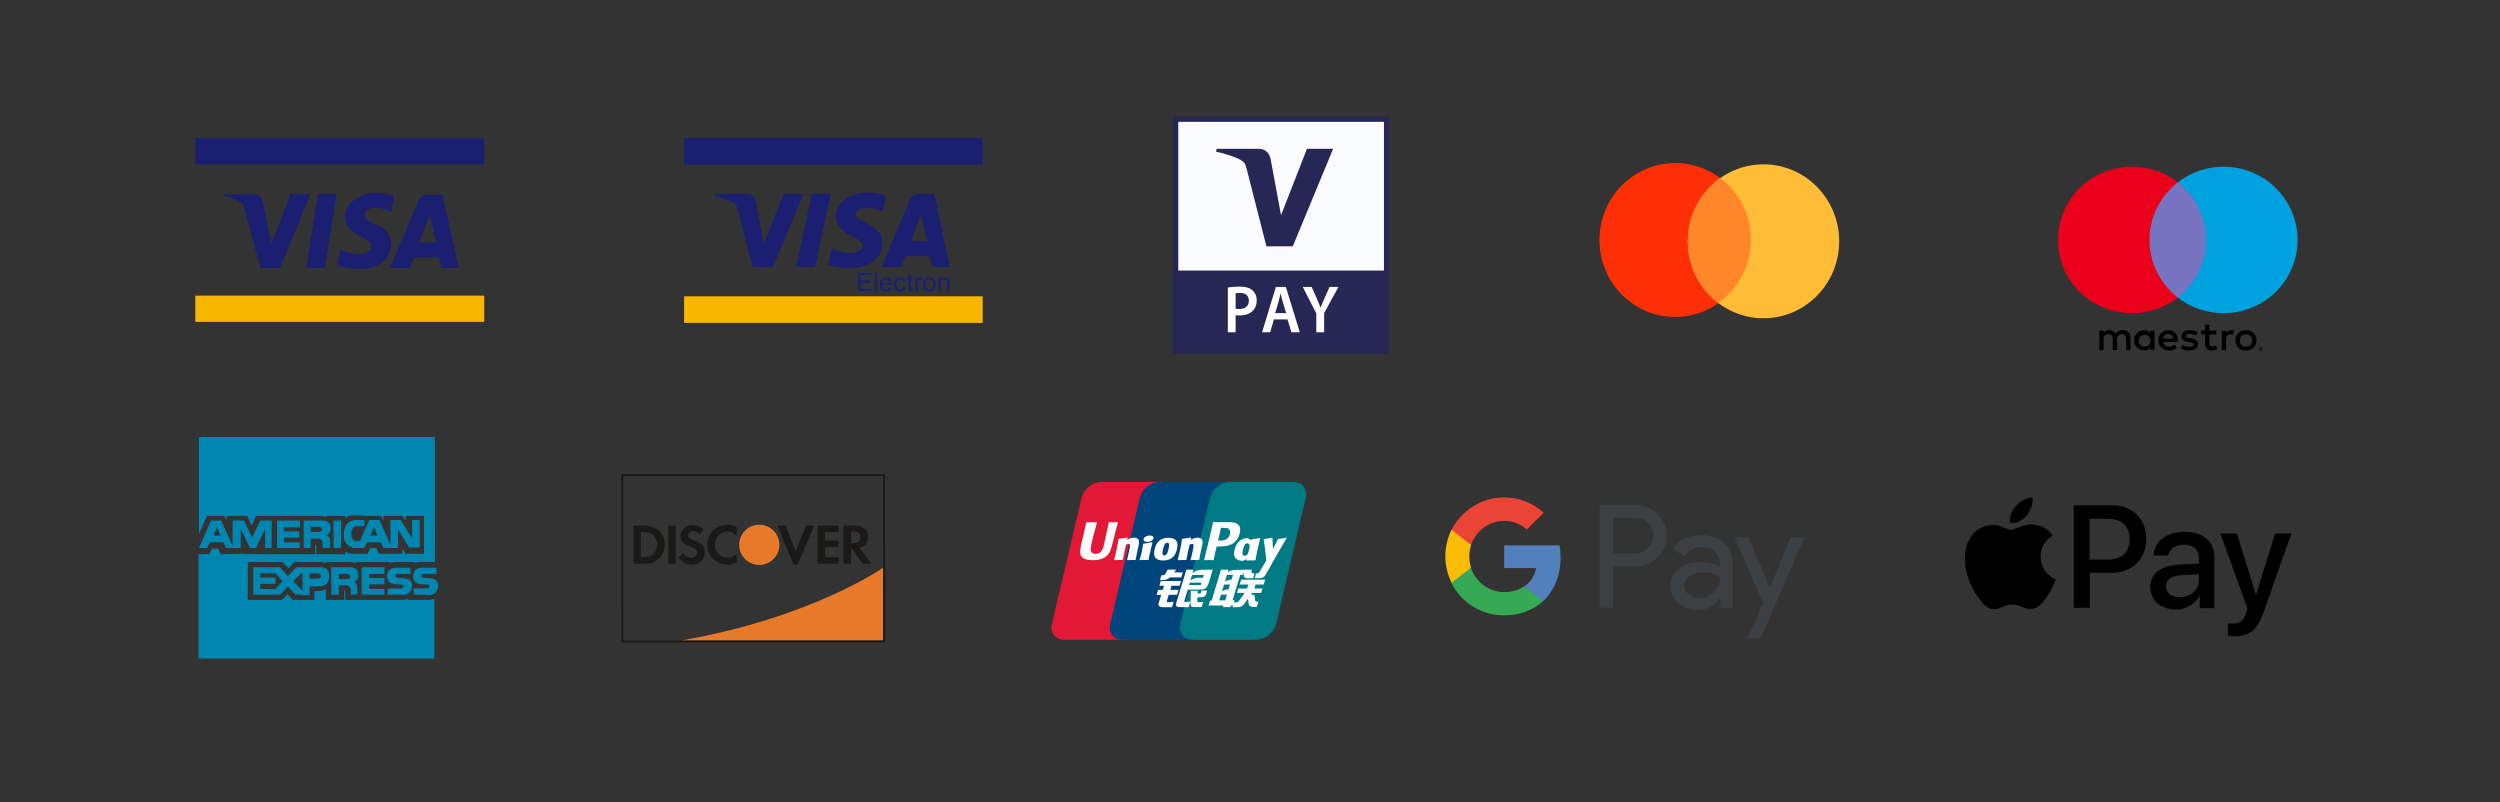 <?xml version="1.0" encoding="UTF-8"?>
<!DOCTYPE svg PUBLIC "-//W3C//DTD SVG 1.1//EN" "http://www.w3.org/Graphics/SVG/1.1/DTD/svg11.dtd">
<svg version="1.1" xmlns="http://www.w3.org/2000/svg" xmlns:xlink="http://www.w3.org/1999/xlink" x="0" y="0" width="960" height="308" viewBox="0, 0, 960, 308">
  <rect x="0" y="0" width="960" height="308" fill="#333333" stroke="none"/>
  <g id="Ebene_1">
    <path d="M262.683,113.778 L377.354,113.778 L377.354,124 L262.683,124 L262.683,113.778 z" fill="#F8B600"/>
    <path d="M262.683,53 L377.354,53 L377.354,63.218 L262.683,63.218 L262.683,53 z M308.583,74.48 L296.738,102.577 L289.012,102.577 L283.182,80.152 C282.829,78.776 282.522,78.269 281.447,77.686 C279.689,76.737 276.784,75.849 274.231,75.296 L274.408,74.48 L286.844,74.48 C288.433,74.48 289.856,75.531 290.221,77.342 L293.299,93.603 L300.903,74.48 L308.583,74.48 z M338.865,93.403 C338.896,85.991 328.552,85.575 328.621,82.266 C328.644,81.26 329.608,80.186 331.723,79.914 C332.77,79.778 335.657,79.668 338.931,81.169 L340.213,75.209 C338.026,74.396 335.71,73.976 333.373,73.969 C326.146,73.969 321.064,77.785 321.022,83.253 C320.976,87.299 324.653,89.553 327.42,90.903 C330.272,92.28 331.227,93.161 331.212,94.394 C331.193,96.277 328.936,97.113 326.837,97.143 C323.164,97.2 321.03,96.156 319.333,95.365 L318.005,101.529 C319.717,102.305 322.868,102.982 326.13,103.016 C333.814,103.016 338.838,99.245 338.861,93.403 L338.865,93.403 z M357.948,102.577 L364.703,102.577 L358.8,74.48 L352.567,74.48 C351.197,74.469 349.96,75.287 349.451,76.541 L338.482,102.577 L346.158,102.577 L347.685,98.379 L357.062,98.379 L357.945,102.577 L357.948,102.577 z M349.789,92.624 L353.634,82.073 L355.849,92.624 L349.785,92.624 L349.789,92.624 z M319.03,74.48 L312.985,102.577 L305.673,102.577 L311.718,74.48 L319.03,74.48 z M329.431,104.744 L334.666,104.744 L334.666,105.602 L330.379,105.602 L330.379,107.731 L334.344,107.731 L334.344,108.541 L330.379,108.541 L330.379,110.919 L334.739,110.919 L334.739,111.751 L329.431,111.751 L329.431,104.744 z M335.918,104.744 L336.8,104.744 L336.8,111.751 L335.918,111.751 L335.918,104.744 z M341.379,106.786 C341.725,106.952 341.993,107.172 342.174,107.444 C342.356,107.715 342.476,108.022 342.527,108.344 C342.577,108.582 342.604,108.957 342.604,109.471 L338.766,109.471 C338.76,109.915 338.892,110.351 339.146,110.719 C339.38,111.033 339.744,111.191 340.236,111.191 C340.903,111.22 341.499,110.785 341.667,110.148 L342.531,110.148 C342.496,110.369 342.419,110.582 342.304,110.775 C342.024,111.332 341.498,111.731 340.88,111.857 C340.645,111.91 340.404,111.936 340.163,111.933 C339.535,111.944 338.933,111.692 338.505,111.241 C338.052,110.775 337.825,110.129 337.825,109.297 C337.825,108.472 338.055,107.807 338.508,107.293 C338.957,106.785 339.614,106.505 340.297,106.529 C340.669,106.529 341.026,106.612 341.379,106.782 L341.379,106.786 z M341.702,108.79 C341.683,108.479 341.598,108.174 341.452,107.898 C341.21,107.482 340.807,107.277 340.243,107.277 C339.859,107.271 339.49,107.426 339.23,107.705 C338.951,108 338.795,108.387 338.792,108.79 L341.702,108.79 z M347.14,106.914 C347.513,107.194 347.735,107.675 347.808,108.359 L346.952,108.359 C346.911,108.07 346.787,107.798 346.595,107.576 C346.411,107.364 346.112,107.262 345.701,107.262 C345.141,107.262 344.741,107.527 344.5,108.064 C344.333,108.472 344.255,108.91 344.269,109.35 C344.269,109.86 344.377,110.291 344.599,110.639 C344.818,110.991 345.168,111.169 345.643,111.169 C345.967,111.184 346.281,111.065 346.511,110.84 C346.741,110.588 346.894,110.277 346.952,109.944 L347.808,109.944 C347.712,110.624 347.463,111.116 347.079,111.43 C346.65,111.757 346.117,111.924 345.574,111.902 C344.943,111.925 344.337,111.653 343.939,111.169 C343.52,110.65 343.302,110.001 343.325,109.338 C343.325,108.442 343.552,107.743 343.997,107.243 C344.422,106.754 345.048,106.479 345.701,106.495 C346.292,106.495 346.772,106.635 347.14,106.911 L347.14,106.914 z M348.864,105.213 L349.754,105.213 L349.754,106.642 L350.587,106.642 L350.587,107.342 L349.754,107.342 L349.754,110.677 C349.754,110.859 349.815,110.98 349.938,111.036 C350.007,111.074 350.123,111.089 350.284,111.089 C350.386,111.088 350.489,111.083 350.591,111.074 L350.591,111.755 C350.486,111.784 350.38,111.804 350.272,111.815 C350.155,111.829 350.037,111.835 349.919,111.834 C349.508,111.834 349.228,111.732 349.082,111.524 C348.928,111.288 348.852,111.011 348.864,110.73 L348.864,107.342 L348.154,107.342 L348.154,106.642 L348.864,106.642 L348.864,105.216 L348.864,105.213 z M351.493,106.642 L352.329,106.642 L352.329,107.523 C352.45,107.282 352.62,107.069 352.828,106.896 C353.097,106.638 353.464,106.506 353.838,106.532 L354.037,106.551 L354.037,107.459 C353.943,107.44 353.846,107.431 353.75,107.433 C353.308,107.433 352.967,107.572 352.729,107.849 C352.494,108.116 352.367,108.459 352.372,108.813 L352.372,111.751 L351.489,111.751 L351.489,106.642 L351.493,106.642 z M358.075,110.552 C358.296,110.105 358.407,109.613 358.401,109.115 C358.418,108.714 358.337,108.315 358.167,107.951 C357.918,107.478 357.492,107.243 356.885,107.243 C356.348,107.243 355.956,107.444 355.715,107.845 C355.459,108.286 355.331,108.789 355.346,109.297 C355.346,109.838 355.469,110.291 355.715,110.658 C355.956,111.017 356.344,111.199 356.878,111.199 C357.461,111.199 357.86,110.983 358.075,110.552 z M358.62,107.149 C359.088,107.591 359.319,108.238 359.319,109.089 C359.348,109.818 359.132,110.536 358.705,111.131 C358.294,111.672 357.657,111.94 356.793,111.94 C356.141,111.969 355.511,111.706 355.078,111.225 C354.655,110.749 354.444,110.11 354.444,109.308 C354.444,108.45 354.667,107.765 355.112,107.259 C355.563,106.747 356.225,106.466 356.912,106.495 C357.548,106.48 358.163,106.717 358.62,107.153 L358.62,107.149 z M360.366,106.642 L361.199,106.642 L361.199,107.368 C361.41,107.099 361.679,106.88 361.986,106.725 C362.275,106.592 362.592,106.524 362.911,106.529 C363.656,106.529 364.155,106.778 364.416,107.285 C364.578,107.66 364.652,108.066 364.631,108.472 L364.631,111.751 L363.736,111.751 L363.736,108.533 C363.747,108.274 363.699,108.015 363.594,107.777 C363.441,107.459 363.157,107.3 362.746,107.3 C362.573,107.295 362.399,107.315 362.232,107.361 C361.983,107.436 361.763,107.582 361.598,107.78 C361.461,107.93 361.362,108.111 361.311,108.306 C361.26,108.559 361.238,108.816 361.245,109.074 L361.245,111.751 L360.363,111.751 L360.363,106.642 L360.366,106.642 z" fill="#1A1F71"/>
    <path d="M93.447,78.416 L99.943,102.929 L107.482,102.929 L119.214,74.54 L111.567,74.54 L104.176,93.815 L101.138,78.731 L93.447,78.416 z" fill="#1A1F71"/>
    <path d="M122.072,74.434 L117.567,102.929 L124.692,102.929 L129.298,74.434 L122.072,74.434 z" fill="#1A1F71"/>
    <path d="M150.247,81.245 L151.293,75.277 C149.077,74.468 146.74,74.043 144.381,74.02 C140.608,74.02 132.438,76.429 132.438,83.444 C132.438,90.459 142.595,90.778 142.595,94.651 C142.595,98.524 133.482,98.11 130.759,95.598 L129.612,101.777 C129.612,101.777 133.696,103.35 137.361,103.35 C141.026,103.35 150.147,102.511 150.147,93.399 C150.147,85.435 139.983,87.007 139.983,82.19 C139.983,82.19 141.029,77.372 150.248,81.243 L150.247,81.245 z" fill="#1A1F71"/>
    <path d="M157.58,102.929 L149.724,102.929 C149.724,102.929 159.311,80.423 160.307,77.79 C161.357,75.013 163.656,74.752 163.656,74.752 L169.942,74.752 L176.19,102.893 L169.381,102.893 L168.579,98.842 L158.943,98.842 L157.58,102.929 z M161.037,92.977 L167.429,92.977 L165.02,82.502 L161.037,92.977 z" fill="#1A1F71"/>
    <path d="M103.376,89.868 L101.135,78.731 C101.135,78.731 100.832,74.548 97.851,74.548 L85.68,74.548 L85.68,75.128 C85.68,75.128 97.716,77.124 103.373,89.869 L103.376,89.868 z" fill="#1A1F71"/>
    <path d="M185.945,113.516 L75,113.516 L75,123.602 L185.945,123.602 L185.945,113.516 z" fill="#F8B600"/>
    <path d="M185.945,53 L75,53 L75,63.086 L185.945,63.086 L185.945,53 z" fill="#1A1F71"/>
    <path d="M450.377,44.681 L533.515,44.681 L533.515,135.855 L450.377,135.855 L450.377,44.677 L450.377,44.681 z" fill="#272756"/>
    <path d="M452.456,46.786 L531.439,46.786 L531.439,103.889 L452.46,103.889 L452.46,46.786 L452.456,46.786 z" fill="#FAFBFC"/>
    <path d="M511.923,57.148 L496.428,94.593 L486.311,94.593 L478.681,64.709 C478.217,62.87 477.813,62.198 476.41,61.41 C474.099,60.153 470.308,58.967 466.965,58.231 L467.189,57.148 L483.472,57.148 C485.547,57.148 487.414,58.545 487.89,60.96 L491.917,82.624 L501.874,57.148 L511.927,57.148" fill="#272756"/>
    <path d="M471.492,110.415 C472.567,110.208 474.059,110.057 476.09,110.057 C478.29,110.057 479.905,110.542 480.953,111.474 C481.932,112.325 482.572,113.69 482.572,115.321 C482.572,116.973 482.08,118.338 481.149,119.273 C479.953,120.534 478.07,121.127 475.942,121.127 C475.382,121.127 474.863,121.099 474.475,121.024 L474.475,127.586 L471.492,127.586 L471.492,110.411 L471.492,110.415 z M474.475,118.521 C474.839,118.628 475.33,118.656 475.942,118.656 C478.19,118.656 479.561,117.486 479.561,115.449 C479.561,113.515 478.29,112.48 476.206,112.48 C475.378,112.48 474.791,112.56 474.475,112.635 L474.475,118.521 z M489.17,122.651 L487.755,127.586 L484.648,127.586 L489.934,110.18 L493.769,110.18 L499.127,127.586 L495.896,127.586 L494.405,122.651 L489.17,122.651 z M493.889,120.248 L492.597,115.97 C492.277,114.904 492.009,113.718 491.757,112.711 L491.717,112.711 C491.469,113.718 491.226,114.935 490.934,115.97 L489.662,120.248 L493.893,120.248 L493.889,120.248 z M505.461,127.586 L505.461,120.323 L500.255,110.176 L503.674,110.176 L505.657,114.641 C506.217,115.934 506.633,116.909 507.077,118.103 L507.121,118.103 C507.54,116.993 508.008,115.906 508.564,114.641 L510.547,110.176 L513.946,110.176 L508.468,120.244 L508.468,127.582 L505.461,127.582 L505.461,127.586 z" fill="#FFFFFF"/>
    <path d="M643.269,121.718 C659.321,121.718 672.333,108.487 672.333,92.165 C672.333,75.843 659.321,62.612 643.269,62.612 C627.217,62.612 614.204,75.843 614.204,92.165 C614.204,108.487 627.217,121.718 643.269,121.718 z" fill="#FF2F05"/>
    <path d="M677.179,122.21 C693.231,122.21 706.244,108.979 706.244,92.657 C706.244,76.336 693.231,63.104 677.179,63.104 C661.127,63.104 648.114,76.336 648.114,92.657 C648.114,108.979 661.127,122.21 677.179,122.21 z" fill="#FFBC37"/>
    <path d="M660.649,68.349 C667.743,73.737 672.335,82.342 672.335,92.038 C672.335,102.115 667.375,111.014 659.801,116.348 C652.707,110.959 648.114,102.354 648.114,92.659 C648.114,82.582 653.075,73.683 660.649,68.349 z" fill="#FF8729"/>
    <path d="M818.1,134.419 L818.1,129.73 C818.156,128.934 817.863,128.154 817.296,127.587 C816.729,127.02 815.944,126.721 815.139,126.767 C814.074,126.698 813.056,127.208 812.482,128.098 C811.959,127.234 811,126.723 809.983,126.767 C809.1,126.725 808.26,127.147 807.775,127.878 L807.775,126.957 L806.131,126.957 L806.131,134.419 L807.788,134.419 L807.788,130.285 C807.715,129.767 807.88,129.244 808.238,128.86 C808.596,128.476 809.11,128.27 809.637,128.301 C810.729,128.301 811.28,129.002 811.28,130.268 L811.28,134.419 L812.941,134.419 L812.941,130.285 C812.874,129.769 813.041,129.249 813.397,128.867 C813.754,128.484 814.264,128.277 814.79,128.301 C815.913,128.301 816.45,129.002 816.45,130.268 L816.45,134.419 L818.1,134.419 z M827.344,130.691 L827.344,126.967 L825.684,126.967 L825.684,127.871 C825.119,127.15 824.236,126.742 823.315,126.777 C821.179,126.839 819.48,128.57 819.48,130.683 C819.48,132.796 821.179,134.527 823.315,134.589 C824.239,134.623 825.119,134.216 825.684,133.495 L825.684,134.402 L827.327,134.402 L827.344,130.691 z M821.236,130.691 C821.309,129.465 822.359,128.521 823.6,128.567 C824.842,128.612 825.818,129.63 825.799,130.858 C825.78,132.086 824.772,133.074 823.53,133.082 C822.894,133.098 822.28,132.847 821.84,132.392 C821.4,131.937 821.175,131.32 821.219,130.691 L821.236,130.691 z M862.457,126.784 C862.994,126.784 863.532,126.886 864.032,127.082 C865,127.456 865.773,128.204 866.172,129.154 C866.589,130.153 866.589,131.274 866.175,132.276 C865.777,133.226 865.004,133.975 864.035,134.348 C862.994,134.749 861.838,134.749 860.796,134.348 C859.836,133.967 859.072,133.22 858.674,132.276 C858.261,131.275 858.259,130.153 858.67,129.151 C859.069,128.208 859.834,127.462 860.793,127.082 C861.317,126.869 861.875,126.757 862.436,126.76 L862.453,126.784 L862.457,126.784 z M862.457,128.348 C862.135,128.343 861.815,128.4 861.515,128.518 C860.936,128.749 860.482,129.211 860.266,129.791 C860.024,130.415 860.024,131.106 860.266,131.731 C860.482,132.311 860.936,132.773 861.515,133.004 C862.424,133.353 863.455,133.163 864.176,132.513 C864.395,132.289 864.565,132.023 864.675,131.731 C864.918,131.106 864.918,130.415 864.675,129.791 C864.564,129.5 864.394,129.235 864.176,129.012 C863.951,128.795 863.682,128.626 863.388,128.518 C863.09,128.383 862.767,128.31 862.44,128.301 L862.453,128.348 L862.457,128.348 z M836.273,130.691 C836.273,128.348 834.801,126.784 832.692,126.784 C831.28,126.804 829.987,127.567 829.299,128.786 C828.61,130.005 828.632,131.495 829.355,132.694 C830.078,133.893 831.393,134.619 832.805,134.599 C833.928,134.633 835.03,134.26 835.893,133.549 L835.106,132.347 C834.481,132.841 833.707,133.115 832.908,133.126 C831.778,133.221 830.777,132.411 830.648,131.298 L836.249,131.298 C836.273,131.105 836.273,130.908 836.273,130.688 L836.273,130.691 z M830.655,130.035 C830.719,129.003 831.596,128.206 832.641,128.23 C833.674,128.209 834.528,129.02 834.551,130.041 L830.655,130.035 z M843.185,128.863 C842.464,128.451 841.649,128.23 840.816,128.22 C839.912,128.22 839.378,128.551 839.378,129.1 C839.378,129.642 839.947,129.737 840.655,129.831 L841.446,129.94 C843.089,130.177 844.082,130.864 844.082,132.174 C844.082,133.488 842.822,134.612 840.648,134.612 C839.484,134.643 838.34,134.304 837.386,133.644 L838.173,132.378 C838.902,132.909 839.786,133.187 840.689,133.16 C841.809,133.16 842.412,132.831 842.412,132.252 C842.412,131.832 841.984,131.599 841.083,131.474 L840.296,131.362 C838.601,131.128 837.687,130.38 837.687,129.161 C837.687,127.674 838.919,126.767 840.847,126.767 C841.925,126.733 842.99,127.004 843.918,127.549 L843.185,128.863 z M851.087,128.44 L848.406,128.44 L848.406,131.809 C848.406,132.588 848.677,133.062 849.498,133.062 C850.011,133.043 850.51,132.896 850.95,132.635 L851.426,134.027 C850.81,134.409 850.098,134.609 849.372,134.606 C847.427,134.606 846.749,133.573 846.749,131.839 L846.749,128.443 L845.215,128.443 L845.215,126.96 L846.749,126.96 L846.749,124.691 L848.406,124.691 L848.406,126.96 L851.087,126.96 L851.087,128.443 L851.087,128.44 z M856.767,126.767 C857.164,126.767 857.561,126.838 857.934,126.97 L857.431,128.535 C857.104,128.406 856.755,128.343 856.404,128.348 C855.329,128.348 854.822,129.036 854.822,130.268 L854.822,134.45 L853.179,134.45 L853.179,126.987 L854.805,126.987 L854.805,127.895 C855.216,127.196 855.981,126.776 856.798,126.801 L856.763,126.767 L856.767,126.767 z M868.126,133.332 C868.33,133.33 868.526,133.405 868.674,133.542 C868.855,133.715 868.934,133.967 868.884,134.21 C868.834,134.454 868.662,134.655 868.428,134.744 C868.333,134.786 868.23,134.808 868.126,134.809 C867.821,134.806 867.545,134.629 867.418,134.355 C867.298,134.077 867.363,133.754 867.582,133.542 C867.72,133.415 867.9,133.34 868.089,133.332 L868.126,133.332 z M868.126,134.653 C868.281,134.655 868.43,134.594 868.537,134.484 C868.708,134.32 868.761,134.07 868.67,133.852 C868.58,133.634 868.364,133.493 868.126,133.495 C867.97,133.496 867.819,133.558 867.709,133.668 C867.504,133.888 867.504,134.226 867.709,134.446 C867.818,134.559 867.969,134.622 868.126,134.623 L868.126,134.653 z M868.174,133.722 C868.248,133.719 868.321,133.742 868.38,133.786 C868.428,133.827 868.455,133.888 868.448,133.949 C868.455,134.003 868.435,134.05 868.397,134.091 C868.35,134.132 868.291,134.156 868.229,134.159 L868.458,134.419 L868.277,134.419 L868.065,134.159 L867.993,134.159 L867.993,134.419 L867.842,134.419 L867.842,133.698 L868.174,133.722 z M868.003,133.857 L868.003,134.044 L868.174,134.044 C868.206,134.053 868.239,134.053 868.27,134.044 C868.281,134.022 868.281,133.997 868.27,133.976 C868.283,133.953 868.283,133.925 868.27,133.901 C868.239,133.892 868.206,133.892 868.174,133.901 L868.003,133.854 L868.003,133.857 z" fill="#000000"/>
    <path d="M823.829,70.035 L848.719,70.035 L848.719,114.256 L823.829,114.256 L823.829,70.035 z" fill="#7673C0"/>
    <path d="M825.41,92.145 C825.401,83.512 829.407,75.355 836.274,70.025 C824.612,60.96 807.864,62.28 797.801,73.057 C787.738,83.834 787.738,100.45 797.801,111.227 C807.864,122.004 824.612,123.324 836.274,114.259 C829.409,108.931 825.403,100.776 825.41,92.145 z" fill="#EB001B"/>
    <path d="M882.287,92.145 C882.283,102.912 876.066,112.731 866.274,117.436 C856.483,122.141 844.835,120.906 836.274,114.256 C843.134,108.922 847.139,100.77 847.139,92.14 C847.139,83.51 843.134,75.358 836.274,70.024 C844.835,63.37 856.485,62.132 866.28,66.838 C876.074,71.543 882.292,81.366 882.294,92.135 L882.287,92.145 z" fill="#00A1DF"/>
    <path d="M163.867,230.353 L156.789,230.353 L156.789,229.954 C155.955,230.353 155.124,230.353 154.29,230.353 L132.634,230.353 L132.634,226.766 L132.22,226.766 L132.22,230.353 L125.138,230.353 L125.138,226.367 C123.927,226.76 122.662,226.962 121.388,226.965 L120.768,226.965 L120.768,230.353 L112.435,230.353 C112.435,230.353 111.187,228.958 110.353,228.161 C109.73,228.958 108.272,230.353 108.272,230.353 L95.152,230.353 L95.152,215.809 L108.479,215.809 C108.479,215.809 109.936,217.404 110.77,218.201 C111.604,217.404 113.059,215.809 113.059,215.809 L122.639,215.809 C123.053,215.809 124.097,215.809 125.138,216.208 L125.138,215.809 L133.885,215.809 C134.298,215.809 135.342,215.809 136.59,216.208 L136.59,215.809 L149.5,215.809 L149.5,216.208 C150.751,215.809 151.792,215.809 151.998,215.809 L159.287,215.809 L159.287,216.208 C160.538,215.809 161.579,215.809 161.786,215.809 L166.99,215.809 L166.99,167.806 L76.411,167.806 L76.411,205.056 L79.537,198.081 L86.198,198.081 L87.032,199.875 L87.032,198.081 L94.945,198.081 C94.945,198.081 96.193,200.672 96.61,201.867 C97.233,200.672 98.278,198.081 98.278,198.081 L122.639,198.081 C123.053,198.081 124.097,198.081 125.345,198.48 L125.345,198.081 L132.427,198.081 L132.427,198.878 C133.468,198.281 134.715,197.882 135.756,197.882 C135.756,197.882 139.506,197.882 139.712,198.081 L146.377,198.081 C146.377,198.081 147.001,199.675 147.212,199.875 L147.212,198.081 L154.497,198.081 C154.497,198.081 155.538,199.675 155.748,199.875 L155.748,198.081 L162.827,198.081 L162.827,212.625 L155.748,212.625 C155.748,212.625 154.707,211.03 154.497,210.632 L154.497,212.625 L145.543,212.625 C145.543,212.625 144.713,210.831 144.503,210.433 L142.211,210.433 C142.004,210.831 141.17,212.625 141.17,212.625 L135.136,212.625 C134.302,212.625 133.471,212.226 132.637,211.828 L132.637,212.824 L121.392,212.824 L121.392,209.237 L120.978,209.237 L120.978,212.824 L99.105,212.824 C99.105,212.625 93.901,212.824 93.901,212.824 C93.901,212.824 93.901,212.625 93.694,212.625 L84.737,212.824 C84.737,212.824 83.903,211.03 83.696,210.632 L81.408,210.632 C81.201,211.23 80.367,212.824 80.367,212.824 L76.204,212.824 L76.204,252.86 L166.783,252.86 L166.783,229.954 C166.369,230.153 165.325,230.353 164.284,230.353 L163.871,230.353 L163.867,230.353 z" fill="#0087B1"/>
    <path d="M123.886,210.429 L123.886,208.44 C123.886,208.44 123.679,206.846 122.015,206.846 L119.306,206.846 L119.306,210.433 L116.601,210.433 L116.601,199.875 L123.473,199.875 C123.473,199.875 127.012,199.476 127.012,203.063 C127.012,204.856 125.344,205.451 125.344,205.451 C125.344,205.451 126.802,206.049 126.802,207.842 L126.802,210.433 L123.886,210.433 L123.886,210.429 z M119.306,204.259 L122.222,204.259 C123.056,204.259 123.679,203.86 123.679,203.262 C123.679,202.664 123.056,202.266 122.222,202.266 L119.306,202.266 L119.306,204.259 z M157.205,210.429 L152.832,203.262 L152.832,210.433 L147.211,210.433 L146.167,208.241 L140.963,208.241 L139.922,210.433 L135.755,210.433 C135.755,210.433 132.009,209.835 132.009,205.451 C132.009,199.476 136.383,199.875 136.383,199.679 L139.922,199.679 L139.922,202.067 L137.006,202.067 C137.006,202.067 135.132,202.067 134.925,204.458 L134.925,205.255 C134.925,208.838 138.254,207.643 138.254,207.643 L141.797,199.675 L145.753,199.675 L149.916,209.237 L149.916,199.675 L153.872,199.675 L158.246,206.65 L158.246,199.675 L161.161,199.675 L161.161,210.233 L157.205,210.233 L157.205,210.429 z M142.214,205.65 L144.919,205.65 L143.668,202.465 L142.21,205.65 L142.214,205.65 z M101.816,210.429 L101.816,203.066 L98.277,210.436 L95.985,210.436 L92.446,203.063 L92.446,210.433 L86.818,210.433 L85.777,208.241 L80.58,208.241 L79.539,210.433 L76.41,210.433 L80.994,199.875 L84.95,199.875 L89.32,209.639 L89.32,199.882 L93.697,199.882 L96.819,206.451 L99.941,199.878 L104.315,199.878 L104.315,210.436 L101.816,210.436 L101.816,210.429 z M82.035,205.654 L84.74,205.654 L83.282,202.469 L82.035,205.654 z M106.396,210.429 L106.396,199.878 L115.143,199.878 L115.143,202.469 L109.102,202.469 L109.102,204.063 L114.933,204.063 L114.933,206.451 L109.102,206.451 L109.102,208.244 L115.143,208.244 L115.143,210.436 L106.393,210.436 L106.396,210.429 z M128.053,210.429 L128.053,199.878 L130.968,199.878 L130.968,210.436 L128.053,210.436 L128.053,210.429 z M134.715,228.36 L134.715,226.367 C134.715,226.367 134.508,224.773 132.843,224.773 L130.134,224.773 L130.134,228.36 L127.219,228.36 L127.219,217.802 L134.091,217.802 C134.091,217.802 137.63,217.404 137.63,220.99 C137.63,222.784 135.966,223.378 135.966,223.378 C135.966,223.378 137.213,223.976 137.213,225.769 L137.213,228.36 L134.715,228.36 z M130.134,222.382 L133.05,222.382 C133.884,222.382 134.508,221.987 134.508,221.386 C134.508,220.791 133.884,220.389 133.05,220.389 L130.134,220.389 L130.134,222.382 z M115.974,228.36 L113.475,228.36 L110.559,225.172 L107.644,228.36 L97.233,228.36 L97.233,217.802 L107.437,217.802 L110.559,221.19 L113.892,217.802 L122.845,217.802 C122.845,217.802 126.385,217.404 126.385,220.99 C126.385,224.175 125.137,225.172 121.594,225.172 L118.889,225.172 L118.889,228.559 L115.974,228.559 L115.974,228.36 z M112.644,223.179 L116.184,226.965 L116.184,219.596 L112.644,223.179 z M99.941,226.168 L105.773,226.168 L108.478,223.179 L105.773,220.19 L99.941,220.19 L99.941,221.788 L105.773,221.788 L105.773,224.175 L99.941,224.175 L99.941,226.168 z M118.889,222.183 L121.805,222.183 C122.639,222.183 123.262,221.788 123.262,221.186 C123.262,220.592 122.639,220.19 121.805,220.19 L118.889,220.19 L118.889,222.183 z M153.872,228.36 L148.875,228.36 L148.875,225.969 L153.249,225.969 C153.249,225.969 154.913,226.168 154.913,225.172 C154.913,224.175 152.625,224.375 152.625,224.375 C152.625,224.375 148.669,224.773 148.669,221.19 C148.669,217.802 152.208,218.001 152.208,218.001 L157.619,218.001 L157.619,220.393 L153.249,220.393 C153.249,220.393 151.791,220.193 151.791,221.19 C151.791,221.987 153.872,221.987 153.872,221.987 C153.872,221.987 158.246,221.588 158.246,224.773 C158.246,228.161 155.537,228.559 154.496,228.559 C154.083,228.36 153.876,228.36 153.876,228.36 L153.872,228.36 z M138.881,228.36 L138.881,217.802 L147.624,217.802 L147.624,220.393 L141.797,220.393 L141.797,221.987 L147.624,221.987 L147.624,224.375 L141.797,224.375 L141.797,226.168 L147.624,226.168 L147.624,228.36 L138.881,228.36 z M163.867,228.36 L158.87,228.36 L158.87,225.969 L163.246,225.969 C163.246,225.969 164.907,226.168 164.907,225.172 C164.907,224.175 162.619,224.375 162.619,224.375 C162.619,224.375 158.663,224.773 158.663,221.19 C158.663,217.802 162.202,218.001 162.202,218.001 L167.613,218.001 L167.613,220.393 L163.243,220.393 C163.243,220.393 161.785,220.193 161.785,221.19 C161.785,221.987 163.867,221.987 163.867,221.987 C163.867,221.987 168.243,221.588 168.243,224.773 C168.243,228.161 165.535,228.559 164.494,228.559 C164.077,228.36 163.867,228.36 163.867,228.36 z" fill="#0087B1"/>
    <path d="M339.15,217.967 C339.15,217.967 311.668,237.309 261.335,245.964 L339.15,245.964 L339.15,217.967 z" fill="#E7792B"/>
    <path d="M339.505,182.07 L238.578,182.087 L238.578,246.696 L339.871,246.696 L339.864,182.07 L339.505,182.07 z M339.139,182.805 L339.139,245.961 L239.313,245.961 L239.306,182.809 L339.139,182.809 L339.139,182.805 z" fill="#1A1918"/>
    <path d="M247.434,201.846 L243.241,201.846 L243.241,216.463 L247.417,216.463 C249.635,216.463 251.24,215.94 252.645,214.778 C254.318,213.401 255.294,211.343 255.307,209.165 C255.307,204.851 252.077,201.846 247.437,201.846 L247.434,201.846 z M250.776,212.826 C249.875,213.636 248.71,213.988 246.861,213.988 L246.096,213.988 L246.096,204.324 L246.861,204.324 C248.71,204.324 249.831,204.656 250.776,205.507 C251.765,206.386 252.358,207.746 252.358,209.148 C252.358,210.549 251.765,211.951 250.776,212.829 L250.776,212.826 z M256.618,201.846 L259.479,201.846 L259.479,216.463 L256.618,216.463 L256.618,201.846 z M266.473,207.456 C264.752,206.823 264.251,206.403 264.251,205.613 C264.251,204.694 265.148,203.993 266.381,203.993 C267.238,203.993 267.939,204.345 268.684,205.179 L270.181,203.224 C268.99,202.168 267.457,201.592 265.873,201.603 C263.279,201.603 261.301,203.401 261.301,205.794 C261.301,207.808 262.222,208.837 264.908,209.801 C266.025,210.194 266.601,210.457 266.886,210.635 C267.418,210.948 267.744,211.524 267.742,212.146 C267.742,213.332 266.798,214.207 265.524,214.207 C264.16,214.207 263.062,213.527 262.402,212.259 L260.556,214.033 C261.874,215.961 263.455,216.815 265.629,216.815 C268.603,216.815 270.685,214.846 270.685,212.016 C270.685,209.691 269.72,208.642 266.469,207.456 L266.473,207.456 z M271.586,209.165 C271.586,213.462 274.973,216.795 279.324,216.795 C280.554,216.795 281.61,216.552 282.911,215.94 L282.911,212.587 C281.766,213.725 280.753,214.187 279.456,214.187 C276.578,214.187 274.536,212.101 274.536,209.144 C274.536,206.338 276.642,204.123 279.324,204.123 C280.689,204.123 281.722,204.608 282.911,205.767 L282.911,202.413 C281.654,201.778 280.621,201.514 279.389,201.514 C275.061,201.514 271.586,204.916 271.586,209.165 z M305.58,211.664 L301.668,201.846 L298.546,201.846 L304.767,216.839 L306.304,216.839 L312.637,201.846 L309.538,201.846 L305.576,211.664 L305.58,211.664 z M313.931,216.463 L322.038,216.463 L322.038,213.988 L316.789,213.988 L316.789,210.043 L321.845,210.043 L321.845,207.568 L316.786,207.568 L316.786,204.321 L322.038,204.321 L322.038,201.846 L313.931,201.846 L313.931,216.463 z M333.359,206.16 C333.359,203.425 331.469,201.846 328.171,201.846 L323.931,201.846 L323.931,216.463 L326.789,216.463 L326.789,210.59 L327.162,210.59 L331.117,216.463 L334.636,216.463 L330.02,210.307 C332.174,209.869 333.359,208.399 333.359,206.16 z M327.622,208.577 L326.789,208.577 L326.789,204.147 L327.67,204.147 C329.448,204.147 330.416,204.892 330.416,206.314 C330.416,207.784 329.448,208.577 327.622,208.577 z" fill="#1A1918"/>
    <path d="M291.566,216.938 C295.831,216.938 299.288,213.479 299.288,209.213 C299.288,204.946 295.831,201.487 291.566,201.487 C287.302,201.487 283.845,204.946 283.845,209.213 C283.845,213.479 287.302,216.938 291.566,216.938 z" fill="#E7792B"/>
    <path d="M619.404,217.393 L619.404,233.34 L614.317,233.34 L614.317,193.955 L627.721,193.955 C631.157,193.955 634.044,195.123 636.381,197.392 C638.787,199.66 640.024,202.409 640.024,205.708 C640.024,209.076 638.787,211.826 636.381,214.094 C634.044,216.362 631.157,217.462 627.721,217.462 L619.404,217.393 z M619.404,198.766 L619.404,212.513 L627.858,212.513 C629.851,212.513 631.57,211.826 632.876,210.451 C634.25,209.076 634.938,207.495 634.938,205.64 C634.938,203.853 634.25,202.203 632.876,200.897 C631.57,199.522 629.92,198.835 627.858,198.835 L619.404,198.766 z" fill="#3C4043"/>
    <path d="M653.29,205.502 C657.07,205.502 660.026,206.533 662.157,208.527 C664.288,210.52 665.387,213.269 665.387,216.775 L665.387,233.408 L660.576,233.408 L660.576,229.628 L660.37,229.628 C658.308,232.721 655.49,234.233 651.984,234.233 C649.029,234.233 646.554,233.34 644.492,231.621 C642.43,229.903 641.468,227.635 641.468,225.023 C641.468,222.205 642.499,220.005 644.63,218.356 C646.76,216.706 649.578,215.881 653.084,215.881 C656.108,215.881 658.583,216.431 660.507,217.531 L660.507,216.362 C660.507,214.575 659.82,213.132 658.445,211.895 C657.07,210.657 655.421,210.039 653.565,210.039 C650.747,210.039 648.479,211.207 646.829,213.613 L642.361,210.795 C644.904,207.221 648.479,205.502 653.29,205.502 z M646.76,225.023 C646.76,226.329 647.31,227.429 648.479,228.322 C649.578,229.216 650.884,229.628 652.397,229.628 C654.527,229.628 656.452,228.803 658.101,227.222 C659.751,225.641 660.576,223.786 660.576,221.655 C658.995,220.418 656.796,219.799 653.977,219.799 C651.915,219.799 650.197,220.28 648.822,221.242 C647.448,222.342 646.76,223.579 646.76,225.023 z" fill="#3C4043"/>
    <path d="M692.951,206.327 L676.042,245.162 L670.818,245.162 L677.073,231.552 L666.007,206.327 L671.506,206.327 L679.547,225.71 L679.685,225.71 L687.521,206.327 L692.951,206.327 z" fill="#3C4043"/>
    <path d="M599.264,214.164 C599.264,212.514 599.127,210.933 598.852,209.421 L577.613,209.421 L577.613,218.15 L589.847,218.15 C589.366,221.037 587.785,223.511 585.311,225.161 L585.311,230.797 L592.597,230.797 C596.79,226.811 599.264,221.037 599.264,214.164 z" fill="#5280BD"/>
    <path d="M585.242,225.161 C583.249,226.536 580.637,227.36 577.544,227.36 C571.633,227.36 566.615,223.374 564.828,218.013 L557.336,218.013 L557.336,223.855 C561.048,231.21 568.677,236.296 577.544,236.296 C583.661,236.296 588.747,234.303 592.528,230.866 L585.242,225.161 z" fill="#36A954"/>
    <path d="M564.21,213.614 C564.21,212.102 564.485,210.658 564.898,209.284 L564.898,203.441 L557.406,203.441 C555.894,206.465 555,209.971 555,213.614 C555,217.257 555.894,220.693 557.406,223.787 L564.898,217.944 C564.417,216.569 564.21,215.126 564.21,213.614 z" fill="#FABC06"/>
    <path d="M577.614,200.004 C580.913,200.004 583.937,201.173 586.274,203.372 L592.735,196.911 C588.817,193.268 583.731,191 577.614,191 C568.816,191 561.117,196.086 557.406,203.441 L564.898,209.283 C566.685,203.991 571.702,200.004 577.614,200.004 z" fill="#E94435"/>
    <path d="M778.307,197.877 C779.766,196.001 780.808,193.501 780.495,191 C778.307,191.104 775.702,192.459 774.139,194.23 C772.785,195.793 771.534,198.398 771.847,200.794 C774.348,201.107 776.744,199.752 778.307,197.877 z" fill="#000001"/>
    <path d="M780.494,201.42 C776.951,201.211 773.929,203.399 772.262,203.399 C770.595,203.399 767.99,201.524 765.177,201.524 C761.53,201.628 758.196,203.608 756.32,206.942 C752.569,213.507 755.278,223.197 759.029,228.511 C760.801,231.116 762.989,234.033 765.802,233.929 C768.511,233.825 769.553,232.158 772.783,232.158 C776.013,232.158 776.951,233.929 779.869,233.825 C782.786,233.721 784.662,231.22 786.433,228.511 C788.517,225.489 789.35,222.572 789.35,222.467 C789.246,222.363 783.62,220.279 783.62,213.819 C783.515,208.401 787.996,205.796 788.204,205.692 C785.808,201.941 781.848,201.524 780.494,201.42 z" fill="#000001"/>
    <path d="M811.128,194.022 C818.839,194.022 824.153,199.336 824.153,206.942 C824.153,214.653 818.735,219.967 810.92,219.967 L802.48,219.967 L802.48,233.408 L796.333,233.408 L796.333,194.022 L811.128,194.022 z M802.48,214.861 L809.461,214.861 C814.775,214.861 817.797,211.944 817.797,207.047 C817.797,202.045 814.775,199.232 809.461,199.232 L802.376,199.232 L802.376,214.861 L802.48,214.861 z" fill="#000001"/>
    <path d="M825.715,225.385 C825.715,220.384 829.57,217.258 836.447,216.841 L844.366,216.424 L844.366,214.236 C844.366,211.006 842.178,209.13 838.635,209.13 C835.197,209.13 833.113,210.798 832.592,213.298 L826.965,213.298 C827.278,208.088 831.758,204.233 838.844,204.233 C845.825,204.233 850.305,207.88 850.305,213.715 L850.305,233.512 L844.679,233.512 L844.679,228.823 L844.574,228.823 C842.907,232.054 839.26,234.033 835.509,234.033 C829.674,234.033 825.715,230.491 825.715,225.385 z M844.366,222.78 L844.366,220.488 L837.281,220.905 C833.738,221.113 831.758,222.676 831.758,225.177 C831.758,227.677 833.842,229.344 836.968,229.344 C841.136,229.344 844.366,226.531 844.366,222.78 z" fill="#000001"/>
    <path d="M855.515,244.14 L855.515,239.347 C855.931,239.451 856.973,239.451 857.39,239.451 C860.099,239.451 861.558,238.305 862.496,235.388 C862.496,235.283 863.017,233.616 863.017,233.616 L852.597,204.858 L858.953,204.858 L866.247,228.302 L866.351,228.302 L873.645,204.858 L879.897,204.858 L869.164,235.179 C866.664,242.16 863.85,244.349 857.911,244.349 C857.494,244.244 856.036,244.244 855.515,244.14 z" fill="#000001"/>
    <path d="M422.931,185.063 L447.339,185.063 C450.746,185.063 452.865,187.814 452.07,191.201 L440.706,239.533 C439.904,242.907 436.493,245.661 433.084,245.661 L408.678,245.661 C405.276,245.661 403.152,242.907 403.947,239.533 L415.315,191.201 C416.11,187.814 419.52,185.063 422.931,185.063 z" fill="#E21836"/>
    <path d="M445.307,185.063 L473.375,185.063 C476.781,185.063 475.245,187.814 474.444,191.2 L463.082,239.533 C462.285,242.907 462.534,245.661 459.12,245.661 L431.052,245.661 C427.638,245.661 425.526,242.907 426.328,239.533 L437.689,191.2 C438.496,187.814 441.898,185.063 445.307,185.063 z" fill="#00447C"/>
    <path d="M472.262,185.063 L496.669,185.063 C500.081,185.063 502.2,187.814 501.399,191.2 L490.037,239.533 C489.235,242.907 485.822,245.661 482.41,245.661 L458.014,245.661 C454.6,245.661 452.483,242.907 453.283,239.533 L464.646,191.2 C465.441,187.814 468.848,185.063 472.262,185.063 z" fill="#007B84"/>
    <path d="M429.305,200.552 C426.795,200.577 426.053,200.552 425.817,200.496 C425.726,200.925 424.032,208.665 424.027,208.671 C423.662,210.237 423.397,211.354 422.496,212.074 C421.984,212.493 421.387,212.696 420.694,212.696 C419.581,212.696 418.933,212.148 418.824,211.11 L418.803,210.753 C418.803,210.753 419.142,208.656 419.142,208.644 C419.142,208.644 420.92,201.59 421.238,200.658 C421.255,200.605 421.26,200.577 421.264,200.552 C417.804,200.582 417.19,200.552 417.148,200.496 C417.125,200.573 417.039,201.01 417.039,201.01 L415.224,208.96 L415.068,209.634 L414.767,211.839 C414.767,212.493 414.896,213.027 415.154,213.479 C415.981,214.91 418.34,215.125 419.675,215.125 C421.394,215.125 423.007,214.763 424.097,214.102 C425.989,212.995 426.484,211.264 426.925,209.726 L427.13,208.937 C427.13,208.937 428.961,201.611 429.272,200.658 C429.284,200.605 429.289,200.577 429.305,200.552 z M435.535,206.462 C435.094,206.462 434.287,206.568 433.562,206.92 C433.299,207.053 433.051,207.208 432.788,207.362 L433.025,206.515 L432.895,206.372 C431.359,206.68 431.015,206.722 429.595,206.92 L429.476,206.998 C429.312,208.352 429.165,209.37 428.554,212.03 C428.322,213.011 428.08,214.001 427.838,214.98 L427.903,215.104 C429.358,215.028 429.799,215.028 431.064,215.049 L431.166,214.938 C431.327,214.123 431.347,213.932 431.703,212.282 C431.87,211.499 432.219,209.779 432.391,209.167 C432.707,209.022 433.019,208.879 433.316,208.879 C434.025,208.879 433.938,209.492 433.911,209.736 C433.881,210.145 433.622,211.483 433.358,212.632 L433.181,213.373 C433.058,213.921 432.923,214.453 432.8,214.996 L432.853,215.104 C434.287,215.028 434.724,215.028 435.948,215.049 L436.092,214.938 C436.314,213.665 436.379,213.325 436.771,211.471 L436.969,210.62 C437.352,208.953 437.545,208.108 437.255,207.419 C436.948,206.648 436.211,206.462 435.535,206.462 z M442.495,208.207 C441.733,208.352 441.247,208.448 440.764,208.511 C440.285,208.587 439.818,208.656 439.081,208.757 L439.023,208.81 L438.97,208.851 C438.893,209.395 438.839,209.865 438.738,210.417 C438.651,210.988 438.519,211.637 438.303,212.569 C438.136,213.283 438.049,213.531 437.954,213.783 C437.861,214.034 437.759,214.278 437.571,214.98 L437.615,215.044 L437.652,215.104 C438.34,215.071 438.791,215.049 439.253,215.044 C439.716,215.028 440.195,215.044 440.936,215.049 L441.001,214.996 L441.07,214.938 C441.177,214.305 441.193,214.135 441.259,213.826 C441.324,213.495 441.436,213.036 441.71,211.812 C441.839,211.237 441.984,210.663 442.118,210.076 C442.258,209.491 442.405,208.916 442.544,208.34 L442.523,208.271 L442.495,208.207 z M442.511,205.854 C441.819,205.449 440.603,205.577 439.785,206.137 C438.97,206.685 438.877,207.463 439.567,207.873 C440.248,208.267 441.468,208.149 442.279,207.585 C443.093,207.025 443.194,206.255 442.511,205.854 z M446.699,215.231 C448.1,215.231 449.536,214.848 450.617,213.713 C451.449,212.793 451.83,211.423 451.962,210.859 C452.393,208.989 452.058,208.117 451.637,207.585 C450.998,206.775 449.869,206.515 448.698,206.515 C447.993,206.515 446.316,206.584 445.005,207.781 C444.064,208.644 443.629,209.816 443.367,210.939 C443.102,212.084 442.797,214.144 444.71,214.911 C445.3,215.162 446.151,215.231 446.699,215.231 z M446.59,211.025 C446.913,209.609 447.294,208.421 448.267,208.421 C449.03,208.421 449.085,209.305 448.746,210.725 C448.686,211.04 448.407,212.213 448.031,212.712 C447.768,213.08 447.457,213.304 447.113,213.304 C447.01,213.304 446.402,213.304 446.392,212.408 C446.388,211.966 446.479,211.515 446.59,211.025 z M455.465,215.049 L455.574,214.939 C455.729,214.123 455.755,213.932 456.099,212.282 C456.271,211.499 456.627,209.779 456.794,209.167 C457.11,209.021 457.417,208.879 457.724,208.879 C458.427,208.879 458.342,209.491 458.314,209.735 C458.288,210.145 458.03,211.483 457.761,212.631 L457.593,213.373 C457.465,213.921 457.326,214.452 457.203,214.996 L457.257,215.104 C458.695,215.028 459.116,215.028 460.347,215.049 L460.496,214.939 C460.712,213.665 460.77,213.324 461.175,211.471 L461.368,210.619 C461.753,208.952 461.948,208.108 461.663,207.42 C461.347,206.648 460.605,206.462 459.939,206.462 C459.497,206.462 458.686,206.567 457.965,206.92 C457.708,207.054 457.449,207.207 457.196,207.362 L457.417,206.515 L457.298,206.372 C455.762,206.68 455.411,206.722 453.994,206.92 L453.885,206.998 C453.713,208.352 453.573,209.369 452.962,212.031 C452.729,213.011 452.488,214.001 452.246,214.98 L452.311,215.104 C453.768,215.028 454.203,215.028 455.465,215.049 z M466.034,215.104 C466.124,214.667 466.661,212.075 466.666,212.075 C466.666,212.075 467.124,210.173 467.152,210.104 C467.152,210.104 467.296,209.906 467.44,209.827 L467.651,209.827 C469.65,209.827 471.906,209.827 473.675,208.538 C474.878,207.654 475.701,206.349 476.068,204.762 C476.163,204.373 476.234,203.911 476.234,203.448 C476.234,202.84 476.11,202.239 475.755,201.77 C474.853,200.52 473.057,200.497 470.983,200.487 C470.977,200.487 469.961,200.497 469.961,200.497 C467.307,200.529 466.243,200.52 465.806,200.467 C465.769,200.658 465.699,200.999 465.699,200.999 C465.699,200.999 464.749,205.364 464.749,205.371 C464.749,205.371 462.474,214.651 462.367,215.088 C464.684,215.06 465.634,215.06 466.034,215.104 z M467.795,207.35 C467.795,207.35 468.806,202.994 468.801,203.011 L468.834,202.787 L468.848,202.617 L469.252,202.658 C469.252,202.658 471.337,202.836 471.386,202.84 C472.208,203.156 472.548,203.969 472.311,205.029 C472.095,205.999 471.46,206.814 470.644,207.208 C469.973,207.541 469.15,207.569 468.302,207.569 L467.754,207.569 L467.795,207.35 z M474.089,211.105 C473.821,212.233 473.515,214.294 475.418,215.028 C476.024,215.284 476.568,215.36 477.121,215.332 C477.705,215.301 478.245,215.011 478.746,214.594 C478.701,214.765 478.656,214.937 478.611,215.109 L478.697,215.219 C480.066,215.162 480.491,215.162 481.974,215.173 L482.108,215.072 C482.325,213.81 482.529,212.586 483.091,210.173 C483.366,209.017 483.639,207.873 483.921,206.722 L483.877,206.595 C482.345,206.876 481.936,206.936 480.463,207.143 L480.351,207.233 C480.336,207.35 480.321,207.463 480.307,207.576 C480.078,207.209 479.746,206.896 479.233,206.701 C478.578,206.446 477.04,206.775 475.717,207.967 C474.788,208.819 474.342,209.986 474.089,211.105 z M477.305,211.174 C477.633,209.784 478.009,208.608 478.985,208.608 C479.602,208.608 479.927,209.172 479.86,210.133 C479.808,210.373 479.752,210.626 479.684,210.912 C479.587,211.325 479.481,211.735 479.378,212.145 C479.273,212.425 479.151,212.69 479.017,212.866 C478.766,213.219 478.169,213.437 477.825,213.437 C477.728,213.437 477.126,213.437 477.105,212.558 C477.1,212.12 477.191,211.669 477.305,211.174 z M494.1,206.584 L493.981,206.45 C492.466,206.754 492.192,206.802 490.8,206.989 L490.697,207.09 C490.692,207.106 490.688,207.132 490.681,207.155 L490.676,207.132 C489.64,209.5 489.67,208.989 488.827,210.854 C488.822,210.769 488.822,210.716 488.817,210.626 L488.606,206.584 L488.473,206.45 C486.886,206.754 486.849,206.802 485.383,206.989 L485.269,207.09 C485.253,207.138 485.253,207.191 485.243,207.249 L485.253,207.27 C485.436,208.197 485.392,207.99 485.576,209.454 C485.661,210.173 485.775,210.895 485.861,211.605 C486.006,212.793 486.087,213.377 486.263,215.189 C485.273,216.808 485.039,217.42 484.086,218.84 L484.092,218.855 L483.421,219.906 C483.345,220.017 483.275,220.093 483.177,220.125 C483.07,220.178 482.931,220.187 482.738,220.187 L482.366,220.187 L481.813,222.008 L483.709,222.041 C484.822,222.036 485.522,221.52 485.899,220.827 L487.091,218.803 L487.072,218.803 L487.197,218.661 C487.999,216.95 494.1,206.584 494.1,206.584 z M474.089,230.501 L473.284,230.501 L476.261,220.747 L477.249,220.747 L477.562,219.742 L477.593,220.859 C477.556,221.55 478.104,222.162 479.545,222.061 L481.211,222.061 L481.785,220.183 L481.158,220.183 C480.797,220.183 480.63,220.093 480.651,219.899 L480.621,218.762 L477.535,218.762 L477.535,218.768 C476.537,218.789 473.558,218.863 472.955,219.022 C472.225,219.209 471.455,219.757 471.455,219.757 L471.758,218.751 L468.871,218.751 L468.27,220.747 L465.253,230.65 L464.667,230.65 L464.093,232.515 L469.843,232.515 L469.65,233.137 L472.483,233.137 L472.671,232.515 L473.466,232.515 L474.089,230.501 z M471.73,222.729 C471.267,222.855 470.407,223.24 470.407,223.24 L471.172,220.747 L473.466,220.747 L472.912,222.563 C472.912,222.563 472.204,222.604 471.73,222.729 z M471.774,226.29 C471.774,226.29 471.053,226.38 470.579,226.486 C470.112,226.626 469.236,227.068 469.236,227.068 L470.026,224.474 L472.332,224.474 L471.774,226.29 z M470.489,230.524 L468.188,230.524 L468.855,228.335 L471.148,228.335 L470.489,230.524 z M476.029,224.474 L479.345,224.474 L478.868,226.003 L475.508,226.003 L475.004,227.674 L477.944,227.674 L475.718,230.779 C475.562,231.007 475.422,231.088 475.267,231.152 C475.111,231.231 474.906,231.323 474.67,231.323 L473.854,231.323 L473.293,233.153 L475.427,233.153 C476.536,233.153 477.191,232.654 477.674,231.998 L479.201,229.928 L479.529,232.029 C479.598,232.423 479.884,232.654 480.077,232.743 C480.291,232.849 480.512,233.031 480.823,233.058 C481.158,233.073 481.399,233.084 481.56,233.084 L482.608,233.084 L483.238,231.035 L482.824,231.035 C482.587,231.035 482.178,230.996 482.108,230.922 C482.039,230.832 482.039,230.695 482.001,230.485 L481.669,228.378 L480.307,228.378 L480.904,227.674 L484.258,227.674 L484.774,226.003 L481.669,226.003 L482.152,224.474 L485.248,224.474 L485.822,222.589 L476.594,222.589 L476.029,224.474 z M448.021,230.95 L448.795,228.399 L451.976,228.399 L452.558,226.502 L449.374,226.502 L449.86,224.932 L452.971,224.932 L453.547,223.095 L445.762,223.095 L445.198,224.932 L446.966,224.932 L446.495,226.502 L444.721,226.502 L444.133,228.432 L445.902,228.432 L444.87,231.806 C444.731,232.253 444.935,232.423 445.065,232.631 C445.198,232.833 445.332,232.967 445.634,233.043 C445.946,233.112 446.16,233.153 446.45,233.153 L450.036,233.153 L450.675,231.051 L449.086,231.268 C448.779,231.268 447.928,231.231 448.021,230.95 z M448.386,218.739 L447.58,220.182 C447.407,220.498 447.252,220.693 447.112,220.784 C446.989,220.86 446.745,220.891 446.392,220.891 L445.971,220.891 L445.409,222.738 L446.806,222.738 C447.478,222.738 447.993,222.494 448.24,222.372 C448.505,222.232 448.574,222.312 448.779,222.116 L449.251,221.711 L453.612,221.711 L454.191,219.789 L450.998,219.789 L451.556,218.739 L448.386,218.739 z M454.826,230.987 C454.751,230.881 454.805,230.694 454.919,230.305 L456.111,226.396 L460.352,226.396 C460.97,226.387 461.416,226.38 461.707,226.359 C462.018,226.327 462.357,226.217 462.727,226.019 C463.108,225.811 463.303,225.593 463.468,225.342 C463.652,225.091 463.947,224.543 464.2,223.698 L465.699,218.751 L461.298,218.776 C461.298,218.776 459.943,218.974 459.346,219.193 C458.744,219.437 457.884,220.118 457.884,220.118 L458.281,218.762 L455.562,218.762 L451.756,231.268 C451.621,231.753 451.531,232.106 451.51,232.317 C451.503,232.545 451.8,232.771 451.993,232.941 C452.221,233.112 452.557,233.084 452.88,233.112 C453.22,233.137 453.703,233.153 454.37,233.153 L456.459,233.153 L457.101,231.008 L455.23,231.183 C455.03,231.183 454.886,231.077 454.826,230.987 z M456.88,223.756 L461.335,223.756 L461.052,224.635 C461.012,224.656 460.917,224.591 460.463,224.644 L456.606,224.644 L456.88,223.756 z M457.772,220.806 L462.265,220.806 L461.942,221.865 C461.942,221.865 459.824,221.845 459.485,221.907 C457.993,222.163 457.122,222.952 457.122,222.952 L457.772,220.806 z M461.151,227.579 C461.114,227.711 461.056,227.791 460.975,227.851 C460.884,227.909 460.738,227.93 460.519,227.93 L459.885,227.93 L459.922,226.859 L457.282,226.859 L457.175,232.094 C457.171,232.472 457.208,232.69 457.487,232.865 C457.766,233.084 458.625,233.112 459.782,233.112 L461.437,233.112 L462.034,231.152 L460.594,231.231 L460.115,231.258 C460.049,231.231 459.987,231.205 459.917,231.136 C459.857,231.077 459.754,231.113 459.771,230.736 L459.782,229.394 L461.293,229.332 C462.109,229.332 462.457,229.069 462.755,228.818 C463.038,228.578 463.131,228.303 463.238,227.93 L463.492,226.741 L461.416,226.741 L461.151,227.579 z" fill="#FEFEFE"/>
  </g>
</svg>
